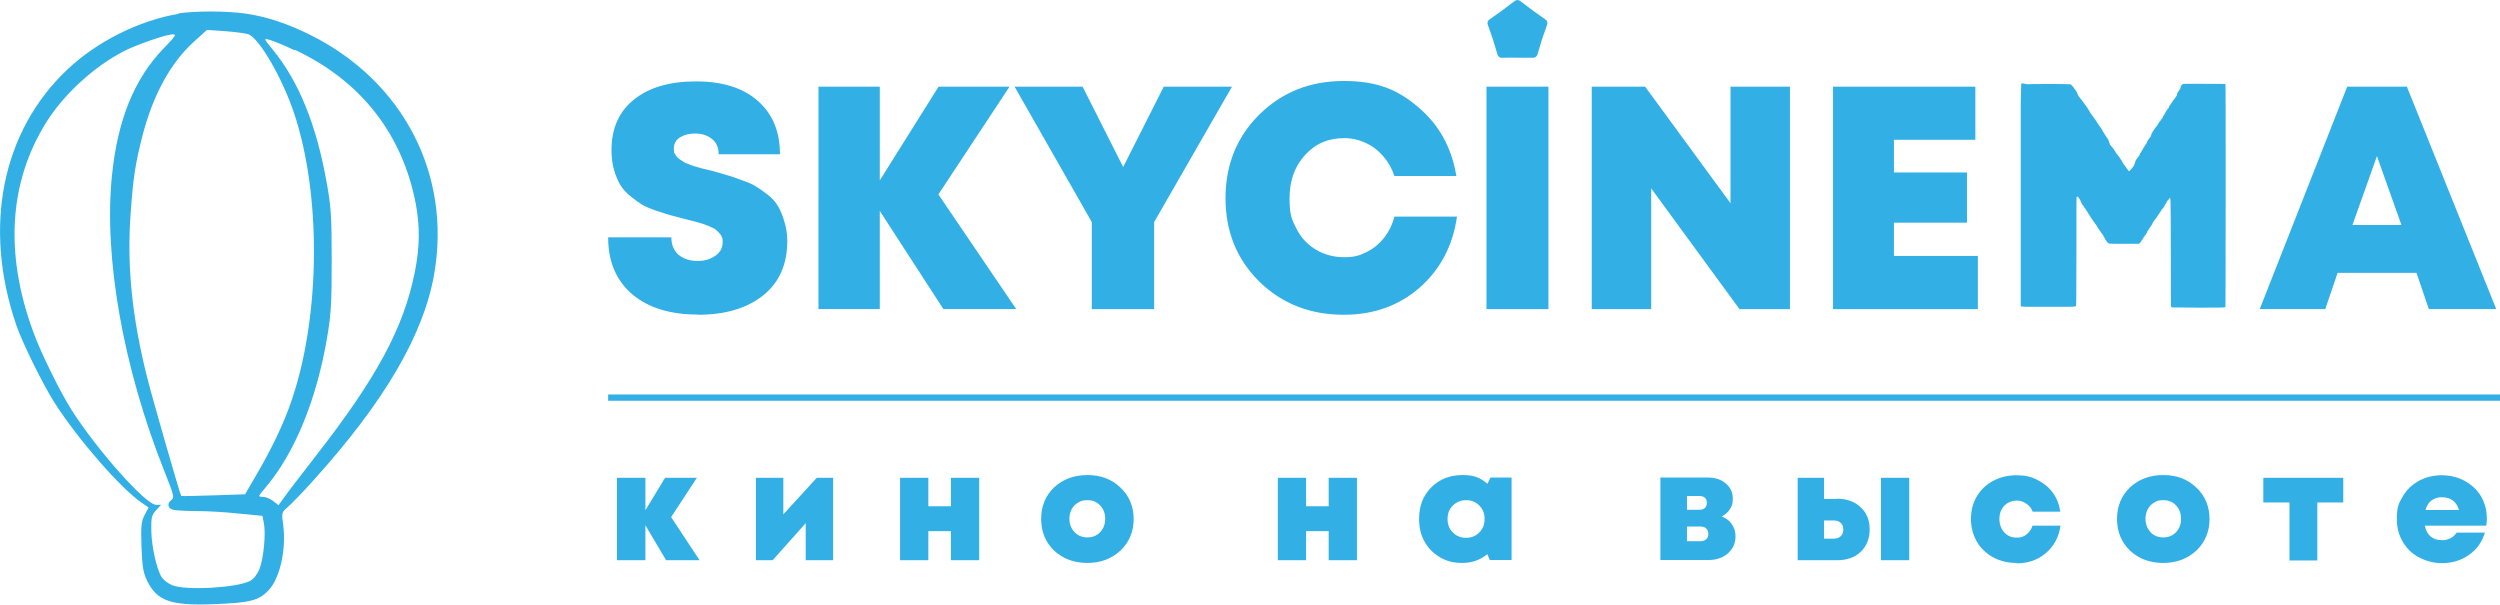 <?xml version="1.0" encoding="UTF-8"?>
<svg id="_Слой_1" data-name="Слой_1" xmlns="http://www.w3.org/2000/svg" version="1.1" viewBox="0 0 1194.6 288.9">
  <!-- Generator: Adobe Illustrator 29.3.1, SVG Export Plug-In . SVG Version: 2.1.0 Build 151)  -->
  <defs>
    <style>
      .st0 {
        fill-rule: evenodd;
      }

      .st0, .st1 {
        fill: #32b0e5;
      }

      .st2 {
        fill: none;
        stroke: #32b0e5;
        stroke-width: 3px;
      }
    </style>
  </defs>
  <path class="st1" d="M334.3,267.7h-16l-9.9-16.7v16.7h-13.6v-39.4h13.6v15.5l9.4-15.5h15.2l-12.3,18.8,13.6,20.6ZM390.3,228.3h7.8v39.4h-13.1v-17.7l-15.8,17.7h-8v-39.4h13.1v17.5l16-17.5ZM454.4,228.3h13.5v39.4h-13.5v-13.9h-10.8v13.9h-13.5v-39.4h13.5v13.6h10.8v-13.6ZM519.6,269c-6.4,0-11.7-2-15.9-5.9-4.1-4-6.2-9-6.2-15.1s2.1-11.2,6.2-15.1c4.2-3.9,9.5-5.9,15.9-5.9s11.7,2,15.8,6c4.2,3.9,6.3,9,6.3,15s-2.1,11.1-6.3,15.1c-4.2,3.9-9.5,5.9-15.8,5.9ZM513.5,254.3c1.6,1.7,3.7,2.5,6.1,2.5s4.5-.8,6.1-2.5c1.6-1.7,2.4-3.8,2.4-6.4s-.8-4.7-2.4-6.4c-1.6-1.7-3.6-2.5-6.1-2.5s-3.1.4-4.5,1.2c-1.3.7-2.3,1.8-3,3.1-.7,1.3-1.1,2.8-1.1,4.5,0,2.6.8,4.7,2.4,6.4ZM634.9,228.3h13.5v39.4h-13.5v-13.9h-10.8v13.9h-13.5v-39.4h13.5v13.6h10.8v-13.6ZM712.2,228.2h10.1v39.4h-10.4l-1.2-2.8c-3.4,2.8-7.4,4.2-11.9,4.2s-7.6-.9-10.7-2.7c-3.1-1.8-5.6-4.3-7.4-7.5-1.8-3.2-2.6-6.8-2.6-10.9,0-6.1,1.9-11.1,5.8-15,3.9-3.9,8.9-5.9,14.9-5.9s8.6,1.4,12,4.2l1.4-3.1ZM694.2,254.4c1.7,1.7,3.7,2.6,6.3,2.6s4.7-.9,6.4-2.6c1.7-1.7,2.5-3.8,2.5-6.4s-.8-4.7-2.5-6.4c-1.7-1.7-3.7-2.6-6.3-2.6s-4.7.9-6.4,2.6c-1.7,1.7-2.5,3.8-2.5,6.4s.8,4.7,2.5,6.4ZM822.8,246.8c2,.8,3.6,2,4.7,3.6,1.2,1.7,1.8,3.6,1.8,5.8,0,3.3-1.2,6-3.6,8.2-2.4,2.1-5.5,3.2-9.3,3.2h-23v-39.4h22.7c3.5,0,6.4.9,8.5,2.8,2.2,1.8,3.4,4.2,3.4,7.2s-.5,3.6-1.4,5.1c-.9,1.5-2.2,2.6-3.9,3.5ZM815.6,240.2c0-1-.3-1.8-.9-2.3-.6-.6-1.5-.9-2.6-.9h-6v6.6h6c1.1,0,2-.3,2.6-.9.6-.6.9-1.4.9-2.4ZM812.5,258.6c1.2,0,2.1-.3,2.8-.9.7-.6,1-1.5,1-2.6s-.3-1.9-1-2.6c-.6-.6-1.6-.9-2.8-.9h-6.4v7h6.4ZM877.7,238.3c4.8,0,8.6,1.4,11.4,4.1,2.9,2.7,4.3,6.2,4.3,10.6s-1.4,7.9-4.3,10.7c-2.8,2.7-6.6,4-11.4,4h-18.7v-39.4h12.6v10.1h6.1ZM898.8,228.3h13.5v39.4h-13.5v-39.4ZM876.2,257.4c1.4,0,2.5-.4,3.4-1.2.8-.8,1.2-1.8,1.2-3.2s-.4-2.4-1.2-3.1c-.8-.8-1.9-1.2-3.4-1.2h-4.6v8.7h4.6ZM963.6,269c-4.2,0-7.9-.9-11.2-2.7s-5.9-4.3-7.8-7.5c-1.8-3.2-2.8-6.8-2.8-10.8s.9-7.6,2.8-10.8c1.9-3.2,4.5-5.7,7.8-7.4,3.3-1.8,7.1-2.7,11.2-2.7s7,.7,9.9,2.2c3,1.5,5.5,3.5,7.4,6.1,1.9,2.6,3.1,5.7,3.6,9.1h-13.2c-.6-1.6-1.6-2.9-3-3.8-1.4-1-2.9-1.5-4.7-1.5s-4.4.8-5.9,2.5c-1.5,1.6-2.3,3.7-2.3,6.3s.8,4.7,2.3,6.4c1.6,1.7,3.5,2.5,5.9,2.5s3.4-.5,4.7-1.5c1.4-1.1,2.4-2.5,2.9-4.2h13.4c-.8,5.4-3.1,9.7-6.9,13-3.8,3.3-8.5,5-14.1,5ZM1033.7,269c-6.4,0-11.7-2-15.9-5.9-4.1-4-6.2-9-6.2-15.1s2.1-11.2,6.2-15.1c4.2-3.9,9.5-5.9,15.9-5.9s11.7,2,15.8,6c4.2,3.9,6.3,9,6.3,15s-2.1,11.1-6.3,15.1c-4.2,3.9-9.5,5.9-15.8,5.9ZM1027.6,254.3c1.6,1.7,3.7,2.5,6.1,2.5s4.5-.8,6.1-2.5c1.6-1.7,2.4-3.8,2.4-6.4s-.8-4.7-2.4-6.4c-1.6-1.7-3.6-2.5-6.1-2.5s-3.1.4-4.4,1.2c-1.3.7-2.3,1.8-3,3.1-.7,1.3-1.1,2.8-1.1,4.5,0,2.6.8,4.7,2.4,6.4ZM1119.7,228.3v11.8h-12.4v27.7h-13.3v-27.7h-12.5v-11.8h38.2ZM1188.3,247.6c0,1.1,0,2.3-.3,3.6h-29.3c.4,2.2,1.3,3.9,2.7,5.1,1.4,1.2,3.2,1.8,5.3,1.8s2.1-.1,3-.4c.9-.3,1.7-.7,2.4-1.2.7-.6,1.3-1.3,1.8-2h13.5c-1.4,4.5-3.9,8.1-7.7,10.7-3.7,2.6-8,3.9-13,3.9s-11.2-2-15.3-6c-4-4-6.1-9.1-6.1-15s.9-7.6,2.8-10.8c1.8-3.2,4.4-5.7,7.7-7.5,3.3-1.8,6.9-2.7,10.9-2.7s7.9.9,11.2,2.8c3.3,1.8,5.9,4.3,7.7,7.4,1.8,3.1,2.7,6.6,2.7,10.4ZM1166.8,237.6c-1.9,0-3.6.5-5,1.6-1.3,1-2.3,2.5-2.8,4.5h16c-1.2-4-3.9-6.1-8.2-6.1Z"/>
  <path class="st1" d="M333.4,150.3c-13.2,0-23.6-3.2-31.3-9.7-7.7-6.6-11.5-15.6-11.5-27.2h30.2c0,3.6,1.2,6.4,3.5,8.4,2.4,1.9,5.4,2.9,9,2.9s6-.8,8.4-2.4c2.4-1.6,3.6-3.8,3.6-6.5s-.1-1.7-.3-2.3c-.2-.7-.6-1.4-1.2-2-.5-.6-1-1.1-1.5-1.5-.5-.5-1.3-1-2.4-1.4-1-.5-1.9-.9-2.6-1.1-.7-.3-1.8-.7-3.3-1.1-1.4-.4-2.5-.7-3.3-.9-.7-.2-1.9-.5-3.6-.9-3-.8-5.3-1.4-6.8-1.8-1.5-.4-3.7-1.1-6.7-2.1-2.9-1-5.2-2-6.8-2.9-1.6-1-3.5-2.4-5.6-4.1-2.1-1.7-3.7-3.5-4.9-5.5-1.1-1.9-2.1-4.3-2.9-7.1-.8-2.8-1.2-5.9-1.2-9.3,0-10.3,3.5-18.4,10.6-24.1,7.2-5.9,17.1-8.8,29.8-8.8s22.5,3.1,29.5,9.3c7.1,6.2,10.6,14.7,10.6,25.5h-29.3c0-3.2-1.1-5.7-3.2-7.3-2.1-1.7-4.8-2.6-7.9-2.6s-5.3.6-7.3,1.8c-2,1.2-3,3-3,5.5s.2,1.8.6,2.6c.4.8,1.1,1.6,2,2.3.9.6,1.8,1.2,2.6,1.7.9.4,2.2.9,3.8,1.5,1.7.5,3.1.9,4.1,1.2,1.1.3,2.8.7,5,1.2,3,.8,5.4,1.5,7,2,1.6.4,3.9,1.2,6.8,2.3,3,1,5.4,2,7,3,1.7,1,3.7,2.4,5.9,4.1,2.2,1.7,3.9,3.6,5,5.6,1.2,2,2.2,4.5,3,7.3.9,2.8,1.4,5.9,1.4,9.3,0,11.2-3.9,19.9-11.7,26.1-7.8,6.1-18.1,9.1-30.8,9.1ZM485.6,147.7h-34.8l-30.4-46.9v46.9h-29.3V41.4h29.3v44.8l28.1-44.8h33.9l-34,51.5,37.2,54.8ZM588.7,41.4l-37.2,64.7v41.6h-29.8v-41.6l-36.9-64.7h32.5l19.4,38.4,19.4-38.4h32.5ZM642.1,150.4c-16.1,0-29.6-5.3-40.4-15.9-10.7-10.6-16.1-23.9-16.1-39.8s5.4-29.3,16.1-39.9c10.8-10.7,24.3-16.1,40.4-16.1s25.9,4.2,35.7,12.6c9.9,8.4,15.9,19.3,18.1,32.8h-29.6c-1.2-3.6-3-6.8-5.3-9.4-2.3-2.7-5.1-4.9-8.4-6.4-3.2-1.5-6.7-2.3-10.3-2.3-7.6,0-13.9,2.7-18.8,8.2-4.9,5.4-7.3,12.2-7.3,20.5s1.1,10.2,3.3,14.6c2.2,4.3,5.3,7.6,9.3,10,4,2.4,8.6,3.6,13.5,3.6s7.4-.8,10.6-2.4c3.3-1.6,6.1-3.9,8.4-6.8,2.3-2.9,4-6.3,5-10.2h29.9c-2,14-8,25.3-17.9,34-9.9,8.6-22,12.9-36.1,12.9ZM710.3,147.7V41.4h29.6v106.3h-29.6ZM826.9,41.4h28.4v106.3h-24.1l-42.2-57.7v57.7h-28.4V41.4h25.5l40.8,55.7v-55.7ZM905,122.3h40.1v25.4h-69.2V41.4h68v25.4h-38.9v15.6h34.9v24h-34.9v15.9ZM1160.6,147.7l-5.9-17.3h-37.7l-5.9,17.3h-31.3l41.8-106.3h28.5l42.7,106.3h-32.2ZM1147.5,107.5l-11.7-32.9-11.7,32.9h23.4Z"/>
  <line class="st2" x1="290.6" y1="190" x2="1194.6" y2="190"/>
  <path class="st1" d="M723.9.4c.7-.5,1.7-.5,2.4,0l6.1,4.6,6.2,4.4c.7.5,1,1.4.7,2.3l-2.5,7.2-2.2,7.3c-.3.8-1.1,1.4-1.9,1.4h-7.6c0-.1-7.6,0-7.6,0-.9,0-1.7-.6-1.9-1.4l-2.2-7.3-2.5-7.2c-.3-.8,0-1.8.7-2.3l6.2-4.4,6.1-4.6Z"/>
  <path class="st0" d="M85.4,6.6c-18.8,3.1-39.2,13.3-53.3,26.7C.9,62.8-8.2,108.4,7.7,155.1c2.9,8.6,12.8,28.6,18.4,37.4,11.2,17.5,31.7,41,41.7,47.8l3.2,2.2-1.9,3.6c-1.6,3.1-1.8,5.2-1.5,15.2.4,9.7.8,12.4,2.8,16.4,4.7,9.5,11.3,11.8,31.9,11,17.3-.7,21.3-1.7,26-6.6,5.5-5.8,8.6-19.7,7-31.4-.8-5.7-.7-5.9,2.2-8.4,1.6-1.4,7.2-7.1,12.3-12.8,33.8-37.4,52.7-69.6,57.7-98.7,8.2-47.4-14.8-91.8-58.8-113.9-11.1-5.6-22-9.2-32-10.5-8.9-1.2-23.7-1.2-31.4,0ZM118.7,16.4c5.3,2,16.3,21.1,21.9,37.9,12.9,38.8,12.5,95.9-.9,136-3.8,11.5-9.6,23.7-17.6,37.3l-5,8.6-15.1.5c-8.3.3-15.2.4-15.4.3-.5-.5-13.3-44.9-16.2-56.3-7.3-29-9.8-53.3-8-78.4,1.2-17.2,2.2-23.5,5.4-36.4,5.1-20.2,13.6-35.8,24.9-46l6.2-5.6,8.8.6c4.8.4,9.8,1,11.1,1.5ZM78.2,23.1c-14,14.5-22,34.1-24.7,60.8-4,39,5.4,92,25.1,141.4,4.4,11,4.8,12.5,3.4,13.5-2.3,1.7-1.9,4.1.7,4.8,1.2.3,6.3.6,11.2.6,4.9,0,14,.5,20.2,1.2l11.3,1.1.7,3.5c1,5.2-.2,17.1-2.1,21.9-1.1,2.6-2.8,4.8-4.5,5.7-6.4,3.3-31,4.7-37.3,2-1.9-.8-4.1-2.5-4.9-3.7-2.4-3.8-4.9-14.7-5-22.4-.1-6.3.2-7.4,2.3-9.7l2.4-2.6h-2.5c-4.8,0-28-26-40.3-45.3-5.5-8.7-14.8-27.5-18.3-37.3C2.1,121.1,4.3,86.9,22.2,58.3c8.4-13.4,23.1-26.8,37.3-34,5.9-3,19.8-7.8,22.9-7.9,2.1,0,1.6.7-4.1,6.6ZM140.9,23.8c31.5,14.8,51.4,40.2,57.8,73.7,2,10.7,1.9,20.3-.4,32.1-5.3,26.8-18,50.6-47.5,88.4-7.2,9.3-14.2,18.4-15.4,20.2l-2.3,3.2-2.6-2c-1.4-1.1-3.6-2-5-2-2.3,0-2.3-.1,1.6-4.7,13.8-16.4,24.2-41.8,29.2-71.4,1.9-10.9,2.2-16.8,2.2-36.8,0-20.5-.3-25.7-2.3-36.7-4.9-27.9-13.3-48.7-25.8-64-4.5-5.5-4.5-5.5-1.7-4.8,1.6.4,7,2.6,12,5Z"/>
  <path class="st0" d="M966,39.8c0,0-.1.2-.1.3s0,.2-.1.3c0,0-.1,3.4-.2,8.6,0,12.7,0,95.7,0,96.6v.8h.4c.2,0,.4,0,.4.1s4.2.1,12.4.1,12.4,0,12.4-.1.1-.1.3-.1.4,0,.5-.2c.1-.1.2-3.7.2-25.9s0-25.8.1-25.9c0,0,.1-.2.1-.3s0-.2.2-.2c.2,0,.9.7.9.9s0,.2.2.3c.1,0,.3.3.3.5,0,.2.2.3.2.3s0,0,0,.2,0,.2.1.2.1,0,.1.2,0,.2.1.2.1,0,.1.2,0,.2,0,.2.2.1.2.3c0,.2.2.4.3.4.2.2,1,1.4,1,1.5s0,.2.2.2c.1,0,.2.2.2.3s0,.2.2.3c.1,0,.2.2.2.3s.1.3.3.5c.2.2.3.4.3.5s0,.1,0,.1.1,0,.2.2c0,.1.2.3.3.5.1.2.4.5.5.7.2.2.3.4.4.5,0,0,0,.1,0,.2s.1.3.3.5c.2.2.3.4.3.4s.1.2.2.3c.1,0,.2.2.2.3s0,.2.2.3c.1,0,.2.2.2.2,0,0,.5.9.8,1.2.3.4.4.5.4.5s0,.2.2.3c.1.1.2.3.2.3s0,.1.1.1.1,0,.1.2,0,.2,0,.2.1,0,.1.1,0,.2.2.3c.1,0,.2.2.2.3s0,.2.2.3c.1,0,.2.2.2.3s.1.2.3.4c.2.2.3.3.3.4s0,.1.1.2c0,0,.3.4.4.6.2.3.4.5.5.6,0,0,.2.3.3.4,0,.2.2.3.2.3s0,0,0,.2.1.3.3.5c.2.2.3.4.3.5s0,.1,0,.1.2.1.2.3c0,.2.2.3.2.3s.1.1.2.3c.1.3.2.4.8,1.1.6.6.2.6,7.9.6s7.1,0,7.1-.1,0-.1.1-.1c.2,0,1-.9,1-1.1s0-.2.2-.3c.1,0,.2-.2.2-.3s.1-.3.3-.4c.2-.2.3-.4.3-.5s0-.2,0-.2c0,0,.3-.3.5-.6.8-1.1.8-1.2,1-1.4,0-.1.2-.3.2-.3s0-.1.1-.1,0,0,0-.2,0-.2.1-.2,0,0,0-.1,0-.2.2-.3c.1,0,.2-.2.2-.3s0-.2.1-.2,0,0,0-.1c0,0,.2-.3.5-.7,0,0,.2-.3.3-.4.1-.2.4-.6.6-.9.2-.3.4-.6.4-.7s0-.1,0-.1.2-.1.2-.3c0-.2.2-.4.3-.5.1,0,.2-.2.2-.3s0-.2.2-.3c.1,0,.2-.2.2-.3s.1-.3.3-.4c.1-.1.3-.3.3-.3,0,0,0-.2.5-.7,0,0,.2-.2.2-.4,0-.1.2-.3.3-.4,0,0,.2-.2.2-.3s0-.2.2-.3.2-.2.2-.3,0-.2.2-.3c.1,0,.2-.2.2-.3s0-.2.2-.3c.1,0,.2-.2.2-.3s0-.1.1-.1.1,0,.1-.2,0-.2.1-.2.1,0,.1-.1.1-.3.3-.4c.3-.4.3-.4.8-1,.2-.3.3-.5.3-.6s0-.1,0-.1.2-.1.2-.3c.2-.3.3-.6.6-.8,0,0,.1-.2.1-.3s0-.1.1-.1.1,0,.1-.2,0-.2,0-.2.1,0,.1-.1,0-.2.2-.3c.1,0,.2-.2.2-.2s.2-.3.5-.6c.9-1,.8-3.5.9,25.6,0,14.2,0,25.8.1,25.9,0,0,.3.2.5.3.6.1,24.7.2,24.8,0,0,0,.2-.1.4-.1.2,0,.3,0,.3-.2s0-.2,0-.2.1-17.7.1-52.8,0-52.8-.1-52.8,0-.1,0-.3,0-.3-.2-.4c-.4,0-20-.1-20,0s0,0-.1,0c-.1,0-1,.9-1,1.1s0,.1,0,.1-.1,0-.1.2,0,.2,0,.2-.1,0-.1.2,0,.2,0,.2-.1,0-.1.2,0,.2,0,.2-.1,0-.2.2c-.2.3-1.2,1.7-1.2,1.8,0,0,0,.1,0,.2s0,.1-.1.1,0,0,0,.2,0,.2-.1.2,0,0,0,.2,0,.2-.1.2,0,0,0,.1-.1.2-.2.3c-.1,0-.2.2-.2.3s0,.2-.2.3c-.1,0-.2.2-.2.3s-.1.3-.3.4c-.1.1-.3.3-.3.3,0,0,0,.2-.5.7,0,0-.2.2-.2.4,0,.1-.2.3-.3.4-.1,0-.2.2-.2.3s0,.2-.2.3c-.1,0-.2.2-.2.3s-.1.3-.3.4c-.2.2-.3.4-.3.5s0,.2-.1.2,0,0,0,.2,0,.2-.1.2-.1,0-.1.1,0,.2-.2.3c-.1,0-.2.2-.2.2s-.1.2-.3.4c-.1.2-.3.4-.3.4,0,0-.2.2-.2.4,0,.1-.2.3-.3.5,0,.1-.2.3-.2.3s0,.1,0,.1-.1.1-.2.3c0,.2-.2.4-.3.5,0,0-.2.2-.2.3s0,.1-.1.1-.1,0-.1.2,0,.2,0,.2-.1,0-.1.1,0,.2,0,.2c0,0-.4.4-.7.9-.3.5-.7,1-.8,1,0,0-.2.2-.2.3,0,.1-.1.2-.2.2s0,0,0,.1-.1.3-.3.5c-.2.2-.3.4-.3.5s0,.2-.2.3c-.1,0-.2.2-.2.3s-.1.3-.3.4c-.1.1-.3.3-.3.3,0,0,0,.2-.5.7,0,0-.2.2-.2.4,0,.1-.2.3-.3.4,0,0-.2.3-.3.4,0,.2-.2.3-.2.3s0,0,0,.1,0,.2-.2.4c-.1.1-.2.3-.2.3s0,.1,0,.1-.1,0-.1.2,0,.2,0,.2-.1,0-.1.2,0,.2,0,.2-.1,0-.1.1,0,.2,0,.2c0,0-.4.4-.7.9-.3.5-.7.9-.7.9,0,0,0,0,0,.1s0,.2-.2.3c-.1.1-.2.3-.2.4s0,.1,0,.1-.1,0-.1.2,0,.2-.1.2,0,0,0,.1,0,.2-.2.3c-.1,0-.2.2-.2.3s0,.2-.2.3c-.1,0-.2.2-.2.3,0,0-.2.3-.6.9,0,0-.2.2-.2.4,0,.1-.2.3-.2.3s-.1,0-.1.2c0,.1-.2.3-.3.5-.1.1-.2.3-.2.4s-.1.2-.2.3c-.1,0-.2.2-.2.3s0,.2-.2.3c-.1,0-.2.2-.2.3s0,.1,0,.1-.1,0-.1.2,0,.2,0,.2-.2.1-.2.3c0,.2-.2.3-.3.4-.2.3-.3.4-.8,1.1-.3.4-.5.7-.6.7,0,0,0,.1,0,.2s0,.1-.1.1,0,0,0,.2,0,.2-.1.2-.1,0-.1.2,0,.2-.1.2,0,0,0,.2,0,.2-.1.2,0,0,0,.2,0,.2-.1.2-.1,0-.1.2,0,.2-.1.2,0,0,0,.1,0,.2,0,.2c0,0-.3.4-.7.9-.6.9-1.5,1.9-1.7,1.9s-.6-.5-.6-.6,0-.1-.1-.1-.1,0-.1-.1,0-.2-.2-.3c-.1,0-.2-.2-.2-.3s-.1-.2-.2-.3c-.1,0-.2-.2-.2-.3s0-.2-.2-.3c-.1-.1-.4-.5-.7-.9-.3-.4-.5-.8-.6-.8,0,0,0-.1,0-.2s0-.1-.1-.1-.1,0-.1-.2,0-.2-.1-.2-.1,0-.1-.2,0-.2-.1-.2-.1,0-.1-.1,0-.2-.2-.3c-.1,0-.2-.2-.2-.3s0-.2-.2-.3c-.1,0-.2-.2-.2-.3s0-.2-.2-.3c0-.1-.3-.4-.5-.7-.2-.3-.4-.6-.6-.7-.1-.1-.3-.3-.3-.4,0-.1-.1-.2-.2-.2s-.1,0-.1-.2,0-.2,0-.2-.1,0-.1-.1-.1-.2-.2-.3c-.1,0-.2-.2-.2-.3s0-.2-.2-.3c-.1,0-.2-.2-.2-.3s-.1-.3-.3-.4c-.1-.1-.3-.3-.3-.3s0-.2-.2-.3c-.1-.1-.3-.5-.6-.7-.2-.3-.4-.5-.5-.5,0,0,0,0,0-.2s0-.2-.1-.2,0,0,0-.2,0-.2-.1-.2-.1,0-.1-.2,0-.2,0-.2-.1,0-.1-.2,0-.2-.1-.2-.1,0-.1-.2,0-.2,0-.2-.1,0-.1-.2,0-.2,0-.2c0,0-.2-.3-.4-.6-.2-.3-.4-.6-.5-.6,0,0,0,0,0-.1s-.1-.3-.2-.4c-.6-.8-.7-.9-.7-1s0-.2-.2-.3c-.1,0-.2-.2-.2-.3s-.1-.3-.3-.5c-.2-.2-.3-.4-.3-.5s0-.1,0-.1-.2-.1-.2-.3c0-.2-.2-.4-.3-.5,0,0-.2-.2-.2-.3s0-.2-.2-.3c-.1,0-.3-.3-.3-.4-.1-.3-.2-.4-.6-.8-.1-.1-.2-.3-.2-.4s0-.2-.2-.3c-.1,0-.2-.2-.2-.3s0-.1-.1-.1-.1,0-.1-.1,0-.2-.2-.3c-.1-.1-.2-.3-.2-.4s0-.1-.1-.1-.1,0-.1-.2,0-.2-.1-.2-.1,0-.1-.1,0-.2-.2-.3c-.1,0-.2-.2-.2-.2,0,0-.9-1.4-1.2-1.7-.1-.1-.2-.3-.2-.3s0-.1-.1-.1-.1,0-.1-.1,0-.2-.2-.3c-.1,0-.3-.3-.3-.5,0-.2-.2-.3-.2-.3s0,0,0-.1-.1-.3-.3-.5c-.2-.2-.3-.4-.3-.5s0-.1-.1-.2c0,0-.2-.2-.3-.4-.2-.4-.9-1.3-1-1.4,0,0-.1-.2-.1-.2s0-.1-.1-.1-.1,0-.1-.1,0-.2-.2-.3c-.1,0-.2-.2-.2-.3s0-.2-.2-.3c-.1,0-.2-.2-.2-.3s-.1-.3-.3-.4c-.1-.1-.3-.3-.3-.3s0-.2-.2-.3c-.1-.1-.4-.6-.8-1-.3-.5-.6-.8-.7-.9,0,0,0-.1,0-.2s0-.1-.1-.1-.1,0-.1-.2,0-.2-.1-.2-.1,0-.1-.2,0-.2-.1-.2-.1,0-.1-.2,0-.2-.1-.2-.1,0-.1-.2,0-.2,0-.2-.2-.1-.2-.3c0-.2-.2-.3-.3-.4,0,0-.3-.5-.6-.9-.5-.8-1.5-1.9-1.9-2.1-.3-.2-20.2-.2-20.3,0Z"/>
</svg>